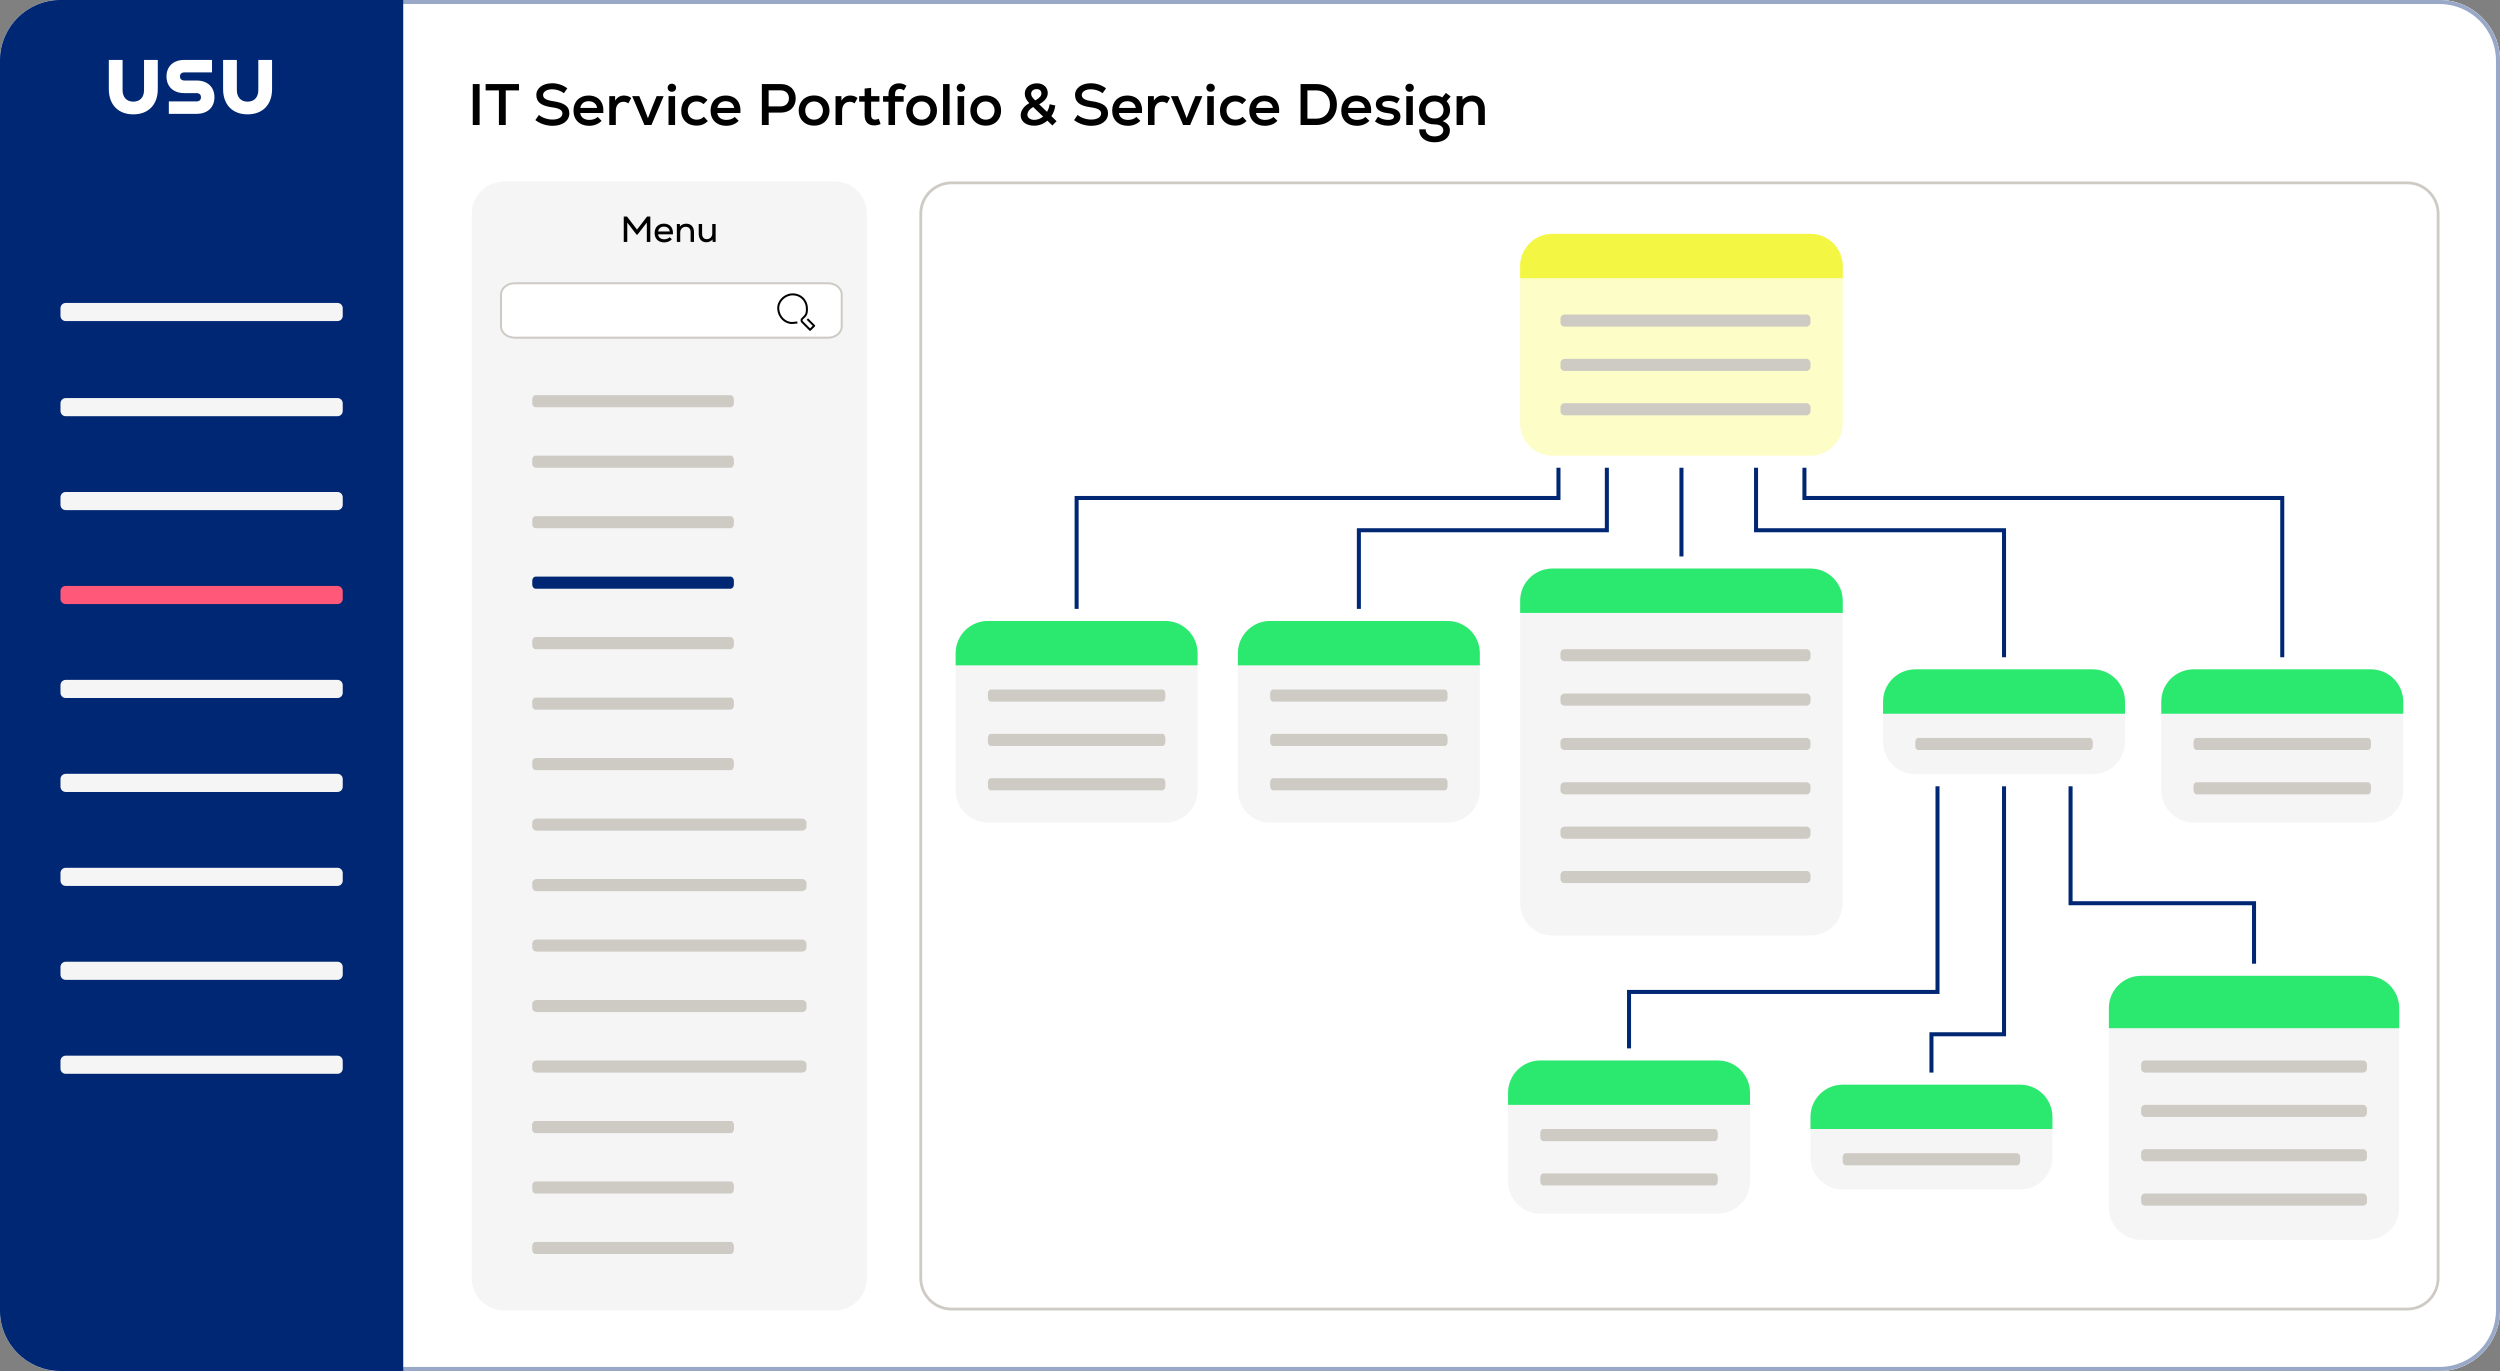 <svg id="eJZdpzv9l871" xmlns="http://www.w3.org/2000/svg" xmlns:xlink="http://www.w3.org/1999/xlink" viewBox="0 0 620 340" shape-rendering="geometricPrecision" text-rendering="geometricPrecision" project-id="ef37696777f5404eba05eea58d7b18a6" export-id="e1205d6b9e28474ba6e0ac83ef8fdd10" cached="false"><rect x="0" y="0" width="620" height="340" fill="#808080" stroke="none"/><g><g><path d="M605,0L15,0C6.716,0,0,6.716,0,15v310c0,8.284,6.716,15,15,15h590c8.284,0,15-6.716,15-15v-310c0-8.284-6.716-15-15-15Z" fill="#fff"/><g><path d="M605,0L15,0C6.716,0,0,6.716,0,15v310c0,8.284,6.716,15,15,15h590c8.284,0,15-6.716,15-15v-310c0-8.284-6.716-15-15-15Z" fill="#fff"/><path d="M15,0.5h590c8.008,0,14.5,6.492,14.5,14.5v310c0,8.008-6.492,14.5-14.5,14.5h-590c-8.008,0-14.5-6.492-14.5-14.5v-310C0.5,6.992,6.992,0.5,15,0.5Z" fill="none" stroke="#002773" stroke-opacity="0.4"/></g><path d="M117.247,31v-10.15h1.697v10.15h-1.697Zm3.191-8.584v-1.566h8.279v1.566h-3.291v8.584h-1.697v-8.584h-3.291Zm16.605,8.787c-1.537,0-3.103-.507-4.277-1.421l.884-1.276c.856.711,2.146,1.145,3.393,1.145c1.479,0,2.436-.595,2.436-1.508c0-.841-.783-1.29-2.537-1.522-2.741-.362-3.93-1.29-3.93-3.074c0-1.696,1.61-2.9,3.93-2.9c1.348,0,2.726.464,3.755,1.262l-.855,1.204c-.827-.624-1.885-.972-2.886-.972-1.334,0-2.276.595-2.276,1.421c0,.812.739,1.276,2.436,1.522c2.885.42,4.074,1.29,4.074,3.016c0,1.871-1.653,3.103-4.147,3.103Zm9.066,0c-2.364,0-3.886-1.494-3.886-3.784c0-2.219,1.493-3.727,3.712-3.727c2.523,0,3.915,1.653,3.683,4.335h-5.728c.131,1.073,1.001,1.711,2.262,1.711.812,0,1.624-.276,2.059-.74l.986.957c-.71.783-1.856,1.247-3.088,1.247Zm-2.204-4.437h4.161c-.116-1-.899-1.667-2.088-1.667-1.131,0-1.87.609-2.073,1.667ZM151.098,31v-7.163h1.45l.014,1.102c.566-.856,1.276-1.247,2.175-1.247.696,0,1.392.232,1.813.624l-.725,1.319c-.406-.276-.769-.392-1.204-.392-1.16,0-1.899.856-1.899,2.262v3.494h-1.624Zm8.72,0l-3.045-7.163h1.769l1,2.45l1.146,3.03l1.16-3.03l1-2.45h1.74L161.558,31h-1.74Zm5.978,0v-7.163h1.624v7.163h-1.624Zm.812-8.236c-.594,0-1.029-.42-1.029-.986c0-.595.435-1.015,1.029-1.015.624,0,1.059.42,1.059,1.015c0,.566-.435.986-1.059.986Zm6.163,8.396c-2.32,0-3.828-1.479-3.828-3.741c0-2.219,1.537-3.741,3.813-3.741c1.044,0,1.929.362,2.712,1.102l-.986,1.058c-.435-.435-1.059-.681-1.697-.681-1.305,0-2.218.928-2.218,2.262c0,1.349.899,2.262,2.218,2.262.696,0,1.32-.246,1.769-.74l1.001,1.087c-.798.768-1.682,1.131-2.784,1.131Zm7.336.043c-2.363,0-3.886-1.494-3.886-3.784c0-2.219,1.494-3.727,3.712-3.727c2.523,0,3.915,1.653,3.683,4.335h-5.727c.13,1.073,1,1.711,2.262,1.711.812,0,1.624-.276,2.059-.74l.986.957c-.711.783-1.856,1.247-3.089,1.247Zm-2.204-4.437h4.162c-.116-1-.899-1.667-2.088-1.667-1.131,0-1.871.609-2.074,1.667ZM188.94,31v-10.15h4.727c2.218,0,3.668,1.407,3.668,3.538s-1.45,3.538-3.668,3.538h-3.031v3.074h-1.696Zm1.682-4.611h2.958c1.247,0,2.073-.783,2.073-2.001c0-1.204-.826-1.986-2.073-1.986h-2.958v3.987Zm11.276,4.771c-2.334,0-3.828-1.595-3.828-3.741s1.494-3.741,3.828-3.741c2.32,0,3.814,1.595,3.814,3.741s-1.494,3.741-3.814,3.741Zm0-1.479c1.334,0,2.19-1.015,2.19-2.262s-.856-2.262-2.19-2.262c-1.348,0-2.204,1.015-2.204,2.262s.856,2.262,2.204,2.262ZM207.215,31v-7.163h1.45l.014,1.102c.566-.856,1.276-1.247,2.175-1.247.696,0,1.392.232,1.813.624l-.725,1.319c-.406-.276-.769-.392-1.204-.392-1.16,0-1.899.856-1.899,2.262v3.494h-1.624Zm9.56.102c-1.479,0-2.349-.856-2.349-2.567v-3.321h-1.348v-1.377h1.348v-1.871l1.61-.174v2.045h2.059v1.377h-2.059v3.321c0,.725.333,1.131,1,1.131.29,0,.609-.087.899-.217l.45,1.305c-.551.246-1.015.348-1.61.348Zm3.569-7.699c0-1.827,1.16-2.74,2.625-2.74.652,0,1.218.174,1.827.609l-.624,1.145c-.391-.246-.681-.362-1.073-.362-.667,0-1.131.406-1.131,1.349v.435h2.132v1.392h-2.132v5.771h-1.624v-5.771h-1.348v-1.392h1.348v-.435Zm8.218,7.758c-2.335,0-3.828-1.595-3.828-3.741s1.493-3.741,3.828-3.741c2.32,0,3.813,1.595,3.813,3.741s-1.493,3.741-3.813,3.741Zm0-1.479c1.334,0,2.189-1.015,2.189-2.262s-.855-2.262-2.189-2.262c-1.349,0-2.204,1.015-2.204,2.262s.855,2.262,2.204,2.262ZM233.878,31v-10.15h1.624v10.15h-1.624Zm3.611,0v-7.163h1.624v7.163h-1.624Zm.812-8.236c-.595,0-1.03-.42-1.03-.986c0-.595.435-1.015,1.03-1.015.623,0,1.058.42,1.058,1.015c0,.566-.435.986-1.058.986Zm6.163,8.396c-2.335,0-3.828-1.595-3.828-3.741s1.493-3.741,3.828-3.741c2.32,0,3.813,1.595,3.813,3.741s-1.493,3.741-3.813,3.741Zm0-1.479c1.334,0,2.189-1.015,2.189-2.262s-.855-2.262-2.189-2.262c-1.349,0-2.204,1.015-2.204,2.262s.855,2.262,2.204,2.262Zm11.987,1.494c-1.958,0-3.321-1.058-3.321-2.552c0-1.189.74-2.248,2.132-3.045-.769-.827-1.117-1.537-1.117-2.349c0-1.479,1.276-2.567,3.031-2.567c1.566,0,2.668,1,2.668,2.407c0,1.058-.667,1.972-2.132,2.799l1.943,1.871c.348-.595.58-1.262.653-1.885l1.406.304c-.13,1-.449,1.885-.971,2.654l1.29,1.247-1.044,1.058-1.247-1.204c-.884.812-2.073,1.262-3.291,1.262Zm-1.653-2.697c0,.711.71,1.247,1.696,1.247.783,0,1.552-.29,2.204-.812l-2.465-2.364c-.928.507-1.435,1.218-1.435,1.929Zm.928-5.22c0,.507.188.827,1.015,1.653c1.131-.667,1.522-1.131,1.522-1.769c0-.624-.449-1.044-1.16-1.044-.826,0-1.377.493-1.377,1.16Zm14.918,7.946c-1.537,0-3.103-.507-4.277-1.421l.884-1.276c.856.711,2.146,1.145,3.393,1.145c1.479,0,2.436-.595,2.436-1.508c0-.841-.783-1.29-2.537-1.522-2.741-.362-3.93-1.29-3.93-3.074c0-1.696,1.61-2.9,3.93-2.9c1.348,0,2.726.464,3.755,1.262l-.855,1.204c-.827-.624-1.885-.972-2.886-.972-1.334,0-2.276.595-2.276,1.421c0,.812.739,1.276,2.436,1.522c2.885.42,4.074,1.29,4.074,3.016c0,1.871-1.653,3.103-4.147,3.103Zm9.066,0c-2.364,0-3.886-1.494-3.886-3.784c0-2.219,1.493-3.727,3.712-3.727c2.523,0,3.915,1.653,3.683,4.335h-5.728c.131,1.073,1.001,1.711,2.262,1.711.812,0,1.624-.276,2.059-.74l.986.957c-.71.783-1.856,1.247-3.088,1.247Zm-2.204-4.437h4.161c-.116-1-.899-1.667-2.088-1.667-1.131,0-1.87.609-2.073,1.667ZM284.699,31v-7.163h1.45l.014,1.102c.566-.856,1.276-1.247,2.175-1.247.696,0,1.392.232,1.813.624l-.725,1.319c-.406-.276-.769-.392-1.204-.392-1.16,0-1.899.856-1.899,2.262v3.494h-1.624Zm8.72,0l-3.045-7.163h1.769l1,2.45l1.146,3.03l1.16-3.03l1-2.45h1.74L295.159,31h-1.74Zm5.978,0v-7.163h1.624v7.163h-1.624Zm.812-8.236c-.594,0-1.029-.42-1.029-.986c0-.595.435-1.015,1.029-1.015.624,0,1.059.42,1.059,1.015c0,.566-.435.986-1.059.986Zm6.163,8.396c-2.32,0-3.828-1.479-3.828-3.741c0-2.219,1.537-3.741,3.813-3.741c1.044,0,1.929.362,2.712,1.102l-.986,1.058c-.435-.435-1.059-.681-1.697-.681-1.305,0-2.218.928-2.218,2.262c0,1.349.899,2.262,2.218,2.262.696,0,1.32-.246,1.769-.74l1.001,1.087c-.798.768-1.682,1.131-2.784,1.131Zm7.336.043c-2.363,0-3.886-1.494-3.886-3.784c0-2.219,1.494-3.727,3.712-3.727c2.523,0,3.915,1.653,3.683,4.335h-5.727c.13,1.073,1,1.711,2.262,1.711.812,0,1.624-.276,2.059-.74l.986.957c-.711.783-1.856,1.247-3.089,1.247Zm-2.204-4.437h4.162c-.116-1-.899-1.667-2.088-1.667-1.131,0-1.871.609-2.074,1.667ZM322.541,31v-10.15h3.886c3.059,0,5.118,2.03,5.118,5.075s-2.059,5.075-5.118,5.075h-3.886Zm1.696-1.566h2.19c2.03,0,3.407-1.421,3.407-3.509s-1.392-3.509-3.407-3.509h-2.19v7.018Zm12.283,1.769c-2.363,0-3.886-1.494-3.886-3.784c0-2.219,1.494-3.727,3.712-3.727c2.523,0,3.915,1.653,3.683,4.335h-5.727c.13,1.073,1,1.711,2.262,1.711.812,0,1.624-.276,2.059-.74l.986.957c-.711.783-1.856,1.247-3.089,1.247Zm-2.204-4.437h4.162c-.116-1-.899-1.667-2.088-1.667-1.131,0-1.871.609-2.074,1.667Zm9.905,4.408c-1.204,0-2.262-.348-3.234-1.058l.754-1.175c.653.507,1.581.797,2.523.797.914,0,1.436-.29,1.436-.812c0-.507-.45-.754-1.566-.87-1.871-.174-2.929-.957-2.929-2.204c0-1.305,1.247-2.189,3.103-2.189c1.087,0,2.044.276,2.842.827l-.711,1.16c-.652-.42-1.319-.609-2.059-.609-1.029,0-1.58.29-1.58.812c0,.464.435.711,1.464.827c2.103.232,3.045.913,3.045,2.262c0,1.334-1.232,2.233-3.088,2.233ZM348.759,31v-7.163h1.624v7.163h-1.624Zm.812-8.236c-.594,0-1.029-.42-1.029-.986c0-.595.435-1.015,1.029-1.015.624,0,1.059.42,1.059,1.015c0,.566-.435.986-1.059.986Zm6.192,12.528c-2.363,0-3.871-1.305-3.784-3.219h1.595c-.029,1.044.826,1.754,2.189,1.754c1.305,0,2.175-.609,2.175-1.522c0-.899-.812-1.45-2.146-1.45-2.378,0-3.886-1.392-3.886-3.567c0-2.088,1.61-3.611,3.828-3.611.754,0,1.421.16,1.943.478l.914-1.117l1.174.899-1,1.16c.594.696.855,1.349.855,2.189c0,1.276-.638,2.248-1.827,2.755c1.146.42,1.784,1.218,1.784,2.276c0,1.812-1.508,2.973-3.814,2.973Zm0-5.902c1.334,0,2.233-.841,2.233-2.103c0-1.276-.884-2.131-2.233-2.131-1.348,0-2.233.856-2.233,2.131c0,1.262.899,2.103,2.233,2.103ZM361.235,31v-7.163h1.45l.014.943c.609-.711,1.465-1.087,2.48-1.087c1.841,0,3.059,1.305,3.059,3.349v3.958h-1.624v-3.857c0-1.262-.652-1.986-1.74-1.986-1.189,0-2.015.87-2.015,2.074v3.77h-1.624Z"/></g><g><path d="M15,0h85v340h-85c-8.28,0-15-6.72-15-15L0,15C0,6.72,6.72,0,15,0Z" fill="#002773"/><path d="M83.7,122.01h-67.4c-.718,0-1.3.582-1.3,1.3v1.9c0,.718.582,1.3,1.3,1.3h67.4c.718,0,1.3-.582,1.3-1.3v-1.9c0-.718-.582-1.3-1.3-1.3Z" fill="#f5f5f5"/><path d="M83.7,75.13h-67.4c-.718,0-1.3.582-1.3,1.3v1.9c0,.718.582,1.3,1.3,1.3h67.4c.718,0,1.3-.582,1.3-1.3v-1.9c0-.718-.582-1.3-1.3-1.3Z" fill="#f5f5f5"/><path d="M83.7,145.31h-67.4c-.718,0-1.3.582-1.3,1.3v1.9c0,.718.582,1.3,1.3,1.3h67.4c.718,0,1.3-.582,1.3-1.3v-1.9c0-.718-.582-1.3-1.3-1.3Z" fill="#ff5879"/><path d="M83.7,168.61h-67.4c-.718,0-1.3.582-1.3,1.3v1.9c0,.718.582,1.3,1.3,1.3h67.4c.718,0,1.3-.582,1.3-1.3v-1.9c0-.718-.582-1.3-1.3-1.3Z" fill="#f5f5f5"/><path d="M83.7,191.91h-67.4c-.718,0-1.3.582-1.3,1.3v1.9c0,.718.582,1.3,1.3,1.3h67.4c.718,0,1.3-.582,1.3-1.3v-1.9c0-.718-.582-1.3-1.3-1.3Z" fill="#f5f5f5"/><path d="M83.7,215.21h-67.4c-.718,0-1.3.582-1.3,1.3v1.9c0,.718.582,1.3,1.3,1.3h67.4c.718,0,1.3-.582,1.3-1.3v-1.9c0-.718-.582-1.3-1.3-1.3Z" fill="#f5f5f5"/><path d="M83.7,238.51h-67.4c-.718,0-1.3.582-1.3,1.3v1.9c0,.718.582,1.3,1.3,1.3h67.4c.718,0,1.3-.582,1.3-1.3v-1.9c0-.718-.582-1.3-1.3-1.3Z" fill="#f5f5f5"/><path d="M83.7,98.72h-67.4c-.718,0-1.3.582-1.3,1.3v1.9c0,.718.582,1.3,1.3,1.3h67.4c.718,0,1.3-.582,1.3-1.3v-1.9c0-.718-.582-1.3-1.3-1.3Z" fill="#f5f5f5"/><path d="M83.7,261.81h-67.4c-.718,0-1.3.582-1.3,1.3v1.9c0,.718.582,1.3,1.3,1.3h67.4c.718,0,1.3-.582,1.3-1.3v-1.9c0-.718-.582-1.3-1.3-1.3Z" fill="#f5f5f5"/><path d="M30.4,14.86v7.5c0,1.72.97,2.85,2.66,2.85s2.66-1.12,2.66-2.85v-7.5h3.41v7.24c0,3.86-2.32,6.26-6.07,6.26s-6.07-2.4-6.07-6.26v-7.24h3.41Zm11.47,10.29h6.81c.79,0,1.16-.39,1.16-1.03s-.37-1.03-1.16-1.03h-2.98c-2.7,0-4.41-1.61-4.41-4.12s1.71-4.11,4.41-4.11h6.88v3.09h-6.79c-.75,0-1.16.37-1.16,1.01s.41,1.01,1.16,1.01h2.98c2.7,0,4.41,1.63,4.41,4.14s-1.71,4.12-4.41,4.12h-6.9v-3.09.01Zm16.87-10.29v7.5c0,1.72.97,2.85,2.66,2.85s2.66-1.12,2.66-2.85v-7.5h3.41v7.24c0,3.86-2.32,6.26-6.07,6.26s-6.07-2.4-6.07-6.26v-7.24h3.41Z" fill="#fff"/></g><g><path d="M117,53c0-4.418,3.582-8,8-8h82c4.418,0,8,3.582,8,8v264c0,4.418-3.582,8-8,8h-82c-4.418,0-8-3.582-8-8v-264Z" fill="#f5f5f5"/><g><path d="M127.643,70.25h77.714c1.918 0,3.393,1.291,3.393,2.794v7.912c0,1.502-1.475,2.794-3.393,2.794h-77.714c-1.918-0-3.393-1.291-3.393-2.794v-7.912c0-1.502,1.475-2.794,3.393-2.794Z" fill="#fff" stroke="#cecac4" stroke-width="0.5"/><path d="M197.504,80c-.3,0-.7.1-1.1.1-1.8,0-3.3-1.6-3.4-3.5s1.6-3.6,3.6-3.6s3.4,1.5,3.5,3.3-.4,2-1.1,2.7c-.3.2-.3.7,0,.9l1.9,1.9l1-1-1.5-1.5" fill="none" stroke="#000" stroke-width="0.5" stroke-linecap="square" stroke-linejoin="round"/></g><path d="M154.69,60v-6.3h.801l2.493,3.24l2.493-3.24h.801v6.3h-.864v-4.806l-2.331,3.015h-.198l-2.322-3.015v4.806h-.873Zm10.02.117c-1.431,0-2.367-.927-2.367-2.34c0-1.368.918-2.313,2.277-2.313c1.53,0,2.394,1.008,2.268,2.646h-3.681c.081.765.666,1.233,1.521,1.233.54,0,1.08-.198,1.35-.522l.54.513c-.423.486-1.143.783-1.908.783Zm-1.494-2.718h2.88c-.072-.729-.621-1.188-1.449-1.188-.783,0-1.296.441-1.431,1.188ZM167.861,60v-4.446h.747l.009.621c.378-.45.936-.702,1.584-.702c1.152,0,1.908.801,1.908,2.061v2.466h-.837v-2.412c0-.855-.441-1.341-1.197-1.341-.81,0-1.377.585-1.377,1.386v2.367h-.837Zm7.302.081c-1.143,0-1.881-.801-1.881-2.061v-2.466h.837v2.412c0,.855.432,1.341,1.161,1.341.81,0,1.359-.585,1.359-1.386v-2.367h.837v4.446h-.747l-.009-.63c-.378.459-.927.711-1.557.711Z"/><g><g><path d="M181.156,98h-48.312c-.466,0-.844.448-.844,1v1c0,.552.378,1,.844,1h48.312c.466,0,.844-.448.844-1v-1c0-.552-.378-1-.844-1Z" fill="#cecac4"/><path d="M181.156,113h-48.312c-.466,0-.844.448-.844,1v1c0,.552.378,1,.844,1h48.312c.466,0,.844-.448.844-1v-1c0-.552-.378-1-.844-1Z" fill="#cecac4"/><path d="M181.156,128h-48.312c-.466,0-.844.448-.844,1v1c0,.552.378,1,.844,1h48.312c.466,0,.844-.448.844-1v-1c0-.552-.378-1-.844-1Z" fill="#cecac4"/><path d="M181.156,143h-48.312c-.466,0-.844.448-.844,1v1c0,.552.378,1,.844,1h48.312c.466,0,.844-.448.844-1v-1c0-.552-.378-1-.844-1Z" fill="#002773"/><path d="M181.156,158h-48.312c-.466,0-.844.448-.844,1v1c0,.552.378,1,.844,1h48.312c.466,0,.844-.448.844-1v-1c0-.552-.378-1-.844-1Z" fill="#cecac4"/><path d="M181.156,173h-48.312c-.466,0-.844.448-.844,1v1c0,.552.378,1,.844,1h48.312c.466,0,.844-.448.844-1v-1c0-.552-.378-1-.844-1Z" fill="#cecac4"/><path d="M181.156,188h-48.312c-.466,0-.844.448-.844,1v1c0,.552.378,1,.844,1h48.312c.466,0,.844-.448.844-1v-1c0-.552-.378-1-.844-1Z" fill="#cecac4"/><path d="M198.852,203h-65.704c-.634,0-1.148.448-1.148,1v1c0,.552.514,1,1.148,1h65.704c.634,0,1.148-.448,1.148-1v-1c0-.552-.514-1-1.148-1Z" fill="#cecac4"/><path d="M198.852,218h-65.704c-.634,0-1.148.448-1.148,1v1c0,.552.514,1,1.148,1h65.704c.634,0,1.148-.448,1.148-1v-1c0-.552-.514-1-1.148-1Z" fill="#cecac4"/><path d="M198.852,233h-65.704c-.634,0-1.148.448-1.148,1v1c0,.552.514,1,1.148,1h65.704c.634,0,1.148-.448,1.148-1v-1c0-.552-.514-1-1.148-1Z" fill="#cecac4"/><path d="M198.852,248h-65.704c-.634,0-1.148.448-1.148,1v1c0,.552.514,1,1.148,1h65.704c.634,0,1.148-.448,1.148-1v-1c0-.552-.514-1-1.148-1Z" fill="#cecac4"/></g></g><path d="M181.156,293h-48.312c-.466,0-.844.448-.844,1v1c0,.552.378,1,.844,1h48.312c.466,0,.844-.448.844-1v-1c0-.552-.378-1-.844-1Z" fill="#cecac4"/><path d="M181.156,308h-48.312c-.466,0-.844.448-.844,1v1c0,.552.378,1,.844,1h48.312c.466,0,.844-.448.844-1v-1c0-.552-.378-1-.844-1Z" fill="#cecac4"/><path d="M198.852,263h-65.704c-.634,0-1.148.448-1.148,1v1c0,.552.514,1,1.148,1h65.704c.634,0,1.148-.448,1.148-1v-1c0-.552-.514-1-1.148-1Z" fill="#cecac4"/><path d="M181.156,278h-48.312c-.466,0-.844.448-.844,1v1c0,.552.378,1,.844,1h48.312c.466,0,.844-.448.844-1v-1c0-.552-.378-1-.844-1Z" fill="#cecac4"/><path d="M181.156,278h-48.312c-.466,0-.844.448-.844,1v1c0,.552.378,1,.844,1h48.312c.466,0,.844-.448.844-1v-1c0-.552-.378-1-.844-1Z" fill="#cecac4"/></g><g><path d="M236,45.35h361c4.225,0,7.65,3.425,7.65,7.65v264c0,4.225-3.425,7.65-7.65,7.65h-361c-4.225,0-7.65-3.425-7.65-7.65v-264c0-4.225,3.425-7.65,7.65-7.65Z" fill="none" stroke="#cecac4" stroke-width="0.7"/><g><path d="M449,277c0-4.418,3.582-8,8-8h44c4.418,0,8,3.582,8,8v10c0,4.418-3.582,8-8,8h-44c-4.418,0-8-3.582-8-8v-10Z" fill="#f5f5f5"/><g><path d="M500.257,286h-42.514c-.41,0-.743.448-.743,1v1c0,.552.333,1,.743,1h42.514c.41,0,.743-.448.743-1v-1c0-.552-.333-1-.743-1Z" fill="#cecac4"/></g><path d="M449,277c0-4.418,3.582-8,8-8h44c4.418,0,8,3.582,8,8v3h-60v-3Z" fill="#2ae96e"/></g><g><path d="M237,162c0-4.418,3.582-8,8-8h44c4.418,0,8,3.582,8,8v34c0,4.418-3.582,8-8,8h-44c-4.418,0-8-3.582-8-8v-34Z" fill="#f5f5f5"/><g><path d="M288.257,171h-42.514c-.41,0-.743.448-.743,1v1c0,.552.333,1,.743,1h42.514c.41,0,.743-.448.743-1v-1c0-.552-.333-1-.743-1Z" fill="#cecac4"/><path d="M288.257,182h-42.514c-.41,0-.743.448-.743,1v1c0,.552.333,1,.743,1h42.514c.41,0,.743-.448.743-1v-1c0-.552-.333-1-.743-1Z" fill="#cecac4"/><path d="M288.257,193h-42.514c-.41,0-.743.448-.743,1v1c0,.552.333,1,.743,1h42.514c.41,0,.743-.448.743-1v-1c0-.552-.333-1-.743-1Z" fill="#cecac4"/></g><path d="M237,162c0-4.418,3.582-8,8-8h44c4.418,0,8,3.582,8,8v3h-60v-3Z" fill="#2ae96e"/></g><g><path d="M307,162c0-4.418,3.582-8,8-8h44c4.418,0,8,3.582,8,8v34c0,4.418-3.582,8-8,8h-44c-4.418,0-8-3.582-8-8v-34Z" fill="#f5f5f5"/><g><path d="M358.257,171h-42.514c-.41,0-.743.448-.743,1v1c0,.552.333,1,.743,1h42.514c.41,0,.743-.448.743-1v-1c0-.552-.333-1-.743-1Z" fill="#cecac4"/><path d="M358.257,182h-42.514c-.41,0-.743.448-.743,1v1c0,.552.333,1,.743,1h42.514c.41,0,.743-.448.743-1v-1c0-.552-.333-1-.743-1Z" fill="#cecac4"/><path d="M358.257,193h-42.514c-.41,0-.743.448-.743,1v1c0,.552.333,1,.743,1h42.514c.41,0,.743-.448.743-1v-1c0-.552-.333-1-.743-1Z" fill="#cecac4"/></g><path d="M307,162c0-4.418,3.582-8,8-8h44c4.418,0,8,3.582,8,8v3h-60v-3Z" fill="#2ae96e"/></g><g><path d="M377,66c0-4.418,3.582-8,8-8h64c4.418,0,8,3.582,8,8v39c0,4.418-3.582,8-8,8h-64c-4.418,0-8-3.582-8-8v-39Z" fill="#f3f743" fill-opacity="0.3"/><g><path d="M447.953,78h-59.906c-.578,0-1.047.448-1.047,1v1c0,.552.469,1,1.047,1h59.906c.578,0,1.047-.448,1.047-1v-1c0-.552-.469-1-1.047-1Z" fill="#cecac4"/><path d="M447.953,89h-59.906c-.578,0-1.047.448-1.047,1v1c0,.552.469,1,1.047,1h59.906c.578,0,1.047-.448,1.047-1v-1c0-.552-.469-1-1.047-1Z" fill="#cecac4"/><path d="M447.953,100h-59.906c-.578,0-1.047.448-1.047,1v1c0,.552.469,1,1.047,1h59.906c.578,0,1.047-.448,1.047-1v-1c0-.552-.469-1-1.047-1Z" fill="#cecac4"/></g><path d="M377,66c0-4.418,3.582-8,8-8h64c4.418,0,8,3.582,8,8v3h-80v-3Z" fill="#f3f743"/></g><g><path d="M377,149c0-4.418,3.582-8,8-8h64c4.418,0,8,3.582,8,8v75c0,4.418-3.582,8-8,8h-64c-4.418,0-8-3.582-8-8v-75Z" fill="#f5f5f5"/><g><path d="M447.953,161h-59.906c-.578,0-1.047.448-1.047,1v1c0,.552.469,1,1.047,1h59.906c.578,0,1.047-.448,1.047-1v-1c0-.552-.469-1-1.047-1Z" fill="#cecac4"/><path d="M447.953,172h-59.906c-.578,0-1.047.448-1.047,1v1c0,.552.469,1,1.047,1h59.906c.578,0,1.047-.448,1.047-1v-1c0-.552-.469-1-1.047-1Z" fill="#cecac4"/><path d="M447.953,183h-59.906c-.578,0-1.047.448-1.047,1v1c0,.552.469,1,1.047,1h59.906c.578,0,1.047-.448,1.047-1v-1c0-.552-.469-1-1.047-1Z" fill="#cecac4"/><path d="M447.953,194h-59.906c-.578,0-1.047.448-1.047,1v1c0,.552.469,1,1.047,1h59.906c.578,0,1.047-.448,1.047-1v-1c0-.552-.469-1-1.047-1Z" fill="#cecac4"/><path d="M447.953,205h-59.906c-.578,0-1.047.448-1.047,1v1c0,.552.469,1,1.047,1h59.906c.578,0,1.047-.448,1.047-1v-1c0-.552-.469-1-1.047-1Z" fill="#cecac4"/><path d="M447.953,216h-59.906c-.578,0-1.047.448-1.047,1v1c0,.552.469,1,1.047,1h59.906c.578,0,1.047-.448,1.047-1v-1c0-.552-.469-1-1.047-1Z" fill="#cecac4"/></g><path d="M377,149c0-4.418,3.582-8,8-8h64c4.418,0,8,3.582,8,8v3h-80v-3Z" fill="#2ae96e"/></g><g><path d="M467,174c0-4.418,3.582-8,8-8h44c4.418,0,8,3.582,8,8v10c0,4.418-3.582,8-8,8h-44c-4.418,0-8-3.582-8-8v-10Z" fill="#f5f5f5"/><g><path d="M518.257,183h-42.514c-.41,0-.743.448-.743,1v1c0,.552.333,1,.743,1h42.514c.41,0,.743-.448.743-1v-1c0-.552-.333-1-.743-1Z" fill="#cecac4"/></g><path d="M467,174c0-4.418,3.582-8,8-8h44c4.418,0,8,3.582,8,8v3h-60v-3Z" fill="#2ae96e"/></g><g><path d="M536,174c0-4.418,3.582-8,8-8h44c4.418,0,8,3.582,8,8v22c0,4.418-3.582,8-8,8h-44c-4.418,0-8-3.582-8-8v-22Z" fill="#f5f5f5"/><g><path d="M587.257,183h-42.514c-.41,0-.743.448-.743,1v1c0,.552.333,1,.743,1h42.514c.41,0,.743-.448.743-1v-1c0-.552-.333-1-.743-1Z" fill="#cecac4"/><path d="M587.257,194h-42.514c-.41,0-.743.448-.743,1v1c0,.552.333,1,.743,1h42.514c.41,0,.743-.448.743-1v-1c0-.552-.333-1-.743-1Z" fill="#cecac4"/></g><path d="M536,174c0-4.418,3.582-8,8-8h44c4.418,0,8,3.582,8,8v3h-60v-3Z" fill="#2ae96e"/></g><g><path d="M523,250c0-4.418,3.582-8,8-8h56c4.418,0,8,3.582,8,8v49.5c0,4.418-3.582,8-8,8h-30-26c-4.418,0-8-3.582-8-8v-49.5Z" fill="#f5f5f5"/><g><path d="M586.054,263h-54.108c-.523,0-.946.448-.946,1v1c0,.552.423,1,.946,1h54.108c.523,0,.946-.448.946-1v-1c0-.552-.423-1-.946-1Z" fill="#cecac4"/><path d="M586.054,274h-54.108c-.523,0-.946.448-.946,1v1c0,.552.423,1,.946,1h54.108c.523,0,.946-.448.946-1v-1c0-.552-.423-1-.946-1Z" fill="#cecac4"/><path d="M586.054,285h-54.108c-.523,0-.946.448-.946,1v1c0,.552.423,1,.946,1h54.108c.523,0,.946-.448.946-1v-1c0-.552-.423-1-.946-1Z" fill="#cecac4"/><path d="M586.054,296h-54.108c-.523,0-.946.448-.946,1v1c0,.552.423,1,.946,1h54.108c.523,0,.946-.448.946-1v-1c0-.552-.423-1-.946-1Z" fill="#cecac4"/></g><path d="M523,250c0-4.418,3.582-8,8-8h56c4.418,0,8,3.582,8,8v5h-72v-5Z" fill="#2ae96e"/></g><g><path d="M374,271c0-4.418,3.582-8,8-8h44c4.418,0,8,3.582,8,8v22c0,4.418-3.582,8-8,8h-44c-4.418,0-8-3.582-8-8v-22Z" fill="#f5f5f5"/><g><path d="M425.257,280h-42.514c-.41,0-.743.448-.743,1v1c0,.552.333,1,.743,1h42.514c.41,0,.743-.448.743-1v-1c0-.552-.333-1-.743-1Z" fill="#cecac4"/><path d="M425.257,291h-42.514c-.41,0-.743.448-.743,1v1c0,.552.333,1,.743,1h42.514c.41,0,.743-.448.743-1v-1c0-.552-.333-1-.743-1Z" fill="#cecac4"/></g><path d="M374,271c0-4.418,3.582-8,8-8h44c4.418,0,8,3.582,8,8v3h-60v-3Z" fill="#2ae96e"/></g><g><path d="M417,116v22" fill="none" stroke="#002773"/></g><g><path d="M386.5,116v7.5h-119.5v27.5" fill="none" stroke="#002773"/><path d="M447.5,116v7.5h118.5v39.5" fill="none" stroke="#002773"/><path d="M398.5,116v15.5h-61.5v19.5" fill="none" stroke="#002773"/><path d="M435.5,116v15.5h61.5v31.5" fill="none" stroke="#002773"/><path d="M480.5,195v51h-76.5v14" fill="none" stroke="#002773"/><path d="M497,195v61.5h-18v9.5" fill="none" stroke="#002773"/><path d="M513.5,195v29h45.5v15" fill="none" stroke="#002773"/></g></g></g></svg>

